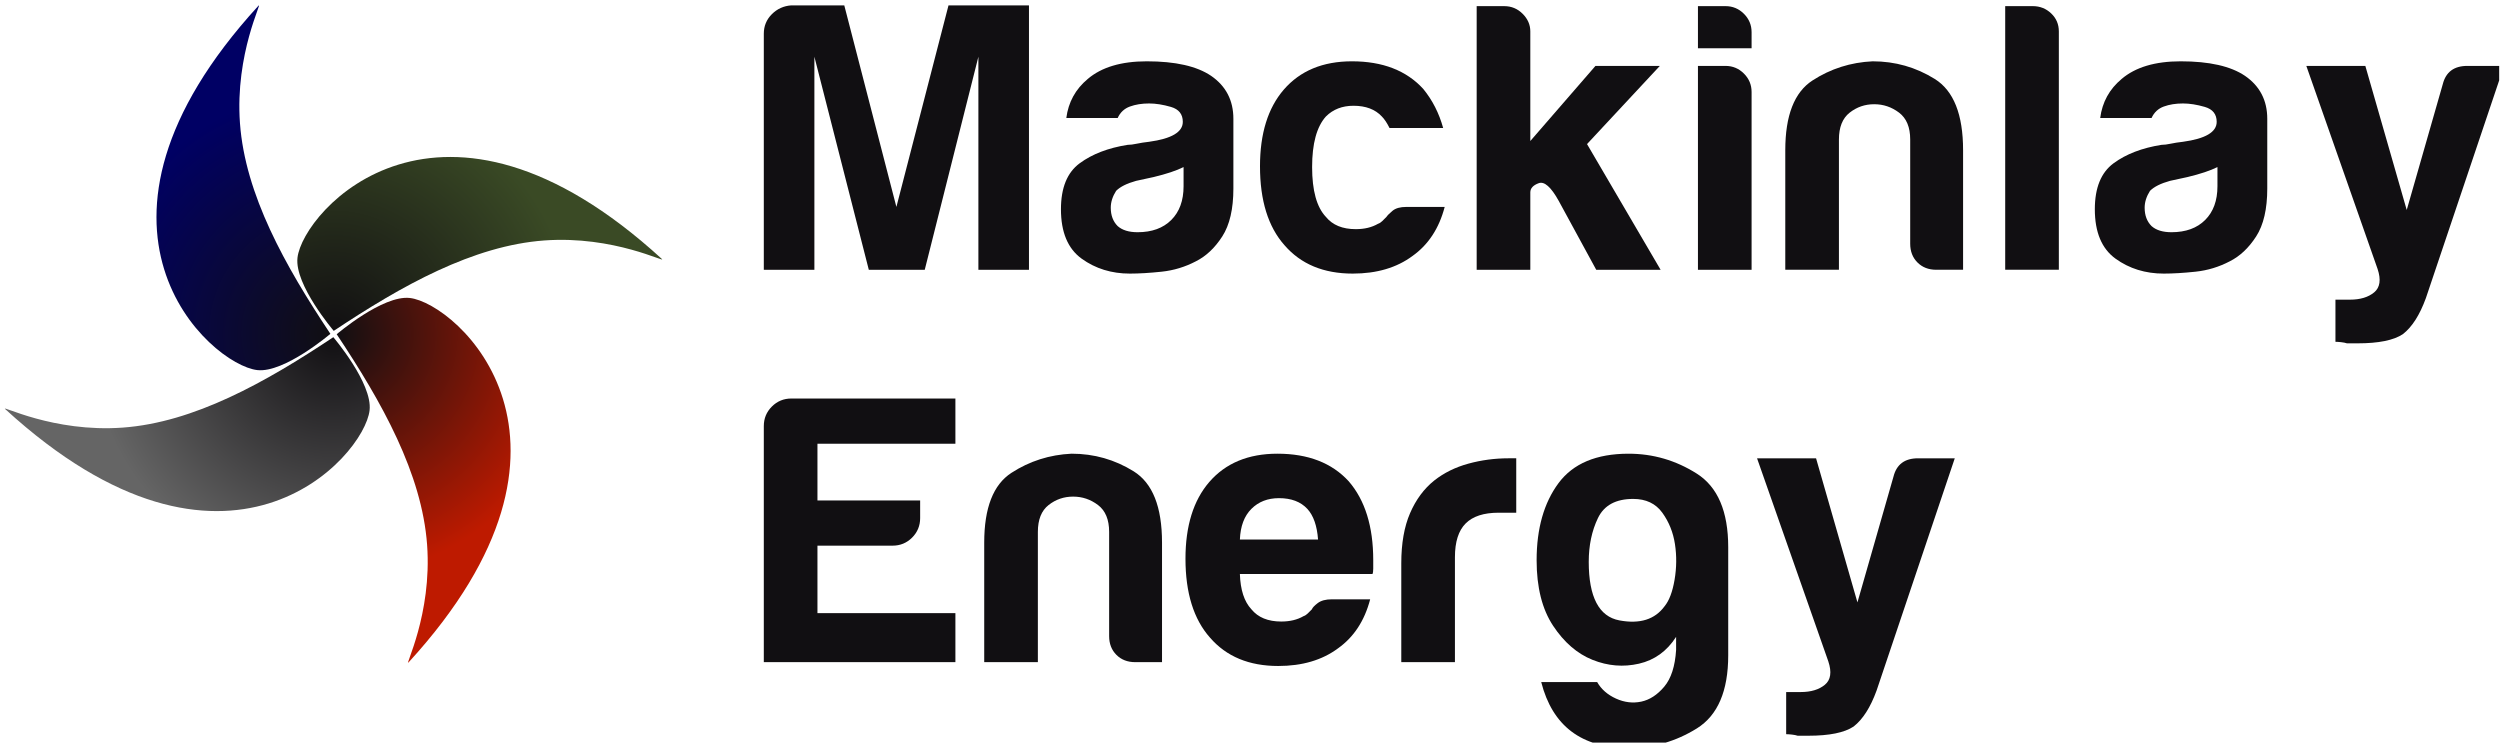 <?xml version="1.0" encoding="UTF-8" standalone="no"?><!DOCTYPE svg PUBLIC "-//W3C//DTD SVG 1.1//EN" "http://www.w3.org/Graphics/SVG/1.1/DTD/svg11.dtd"><svg width="100%" height="100%" viewBox="0 0 1699 505" version="1.1" xmlns="http://www.w3.org/2000/svg" xmlns:xlink="http://www.w3.org/1999/xlink" xml:space="preserve" xmlns:serif="http://www.serif.com/" style="fill-rule:evenodd;clip-rule:evenodd;stroke-linejoin:round;stroke-miterlimit:2;"><rect id="Artboard1" x="0" y="0" width="1698.44" height="504.687" style="fill:none;"/><clipPath id="_clip1"><rect x="0" y="0" width="1698.44" height="504.687"/></clipPath><g clip-path="url(#_clip1)"><g><g><path d="M228.815,227.148c0,-0 31.318,-26.729 49.686,-24.641c31.98,3.635 137.142,96.881 -0.807,247.623c-3.243,3.543 16.028,-32.422 12.566,-79.88c-3.527,-48.344 -30.525,-96.695 -61.445,-143.102" style="fill:url(#_Radial2);"/><path d="M226.531,229.153c-0,0 26.729,31.318 24.641,49.686c-3.636,31.98 -96.881,137.142 -247.623,-0.808c-3.544,-3.242 32.422,16.029 79.88,12.567c48.343,-3.527 96.695,-30.525 143.102,-61.445" style="fill:url(#_Radial3);"/><path d="M224.525,226.869c0,-0 -31.317,26.729 -49.686,24.641c-31.979,-3.636 -137.142,-96.882 0.808,-247.623c3.243,-3.544 -16.028,32.422 -12.566,79.879c3.526,48.344 30.524,96.696 61.444,143.103" style="fill:url(#_Radial4);"/><path d="M226.81,224.863c0,0 -26.729,-31.317 -24.641,-49.686c3.635,-31.979 96.881,-137.142 247.623,0.808c3.543,3.243 -32.422,-16.029 -79.88,-12.567c-48.344,3.527 -96.695,30.525 -143.102,61.445" style="fill:url(#_Radial5);"/></g><g><path d="M519.084,183.333l-0,-160.416c-0,-5.209 1.823,-9.636 5.468,-13.282c3.646,-3.645 8.073,-5.642 13.282,-5.989l35.937,-0l35.417,136.979l35.417,-136.979l54.687,-0l0,179.687l-34.375,0l0,-144.791l-36.458,144.791l-38.021,0l-36.979,-144.791l-0,144.791l-34.375,0Z" style="fill:#110f12;fill-rule:nonzero;"/><path d="M804.355,113.542c-4.862,2.43 -11.632,4.687 -20.313,6.771c-7.986,1.736 -11.979,2.604 -11.979,2.604c-6.25,1.736 -10.764,3.993 -13.542,6.771c-2.43,3.819 -3.646,7.638 -3.646,11.458c0,5.208 1.563,9.375 4.688,12.5c3.125,2.778 7.639,4.167 13.542,4.167c9.722,-0 17.361,-2.778 22.916,-8.334c5.556,-5.555 8.334,-13.194 8.334,-22.916l-0,-13.021Zm8.333,64.062c-7.292,3.82 -15.017,6.163 -23.177,7.031c-8.16,0.868 -15.365,1.302 -21.615,1.303c-12.5,-0.001 -23.437,-3.386 -32.812,-10.157c-9.375,-6.771 -14.063,-17.968 -14.063,-33.593c0,-14.584 4.254,-25 12.761,-31.25c8.507,-6.25 19.357,-10.417 32.552,-12.5c1.736,-0 3.819,-0.261 6.25,-0.782c2.43,-0.521 5.208,-0.955 8.333,-1.302c15.278,-2.083 22.917,-6.597 22.917,-13.541c-0,-5.209 -2.691,-8.594 -8.073,-10.157c-5.382,-1.562 -10.33,-2.343 -14.844,-2.343c-4.861,-0 -9.201,0.694 -13.021,2.083c-3.819,1.389 -6.597,3.993 -8.333,7.812l-34.896,0c1.389,-10.764 6.25,-19.618 14.583,-26.562c9.375,-7.986 22.743,-11.979 40.105,-11.979c19.444,-0 34.027,3.298 43.75,9.896c10.069,6.944 15.104,16.666 15.104,29.166l-0,47.396c-0,13.889 -2.518,24.74 -7.552,32.552c-5.035,7.813 -11.025,13.455 -17.969,16.927Z" style="fill:#110f12;fill-rule:nonzero;"/><path d="M955.771,140.625l26.042,0c-3.82,14.583 -11.111,25.694 -21.875,33.333c-10.764,7.986 -24.306,11.979 -40.625,11.98c-19.792,-0.001 -35.243,-6.424 -46.354,-19.271c-11.111,-12.5 -16.667,-30.382 -16.667,-53.646c0,-22.222 5.382,-39.583 16.146,-52.083c11.111,-12.848 26.562,-19.271 46.354,-19.271c20.833,-0 36.979,6.25 48.438,18.75c6.25,7.639 10.763,16.493 13.541,26.562l-36.458,0c-1.736,-3.472 -3.472,-6.076 -5.208,-7.812c-4.514,-4.861 -10.938,-7.292 -19.271,-7.292c-7.639,0 -13.889,2.431 -18.75,7.292c-6.25,6.944 -9.375,18.402 -9.375,34.375c-0,15.972 3.125,27.257 9.375,33.854c4.514,5.555 11.284,8.333 20.312,8.333c5.903,0 10.938,-1.215 15.104,-3.646c1.042,-0.347 1.997,-0.955 2.865,-1.823c0.868,-0.868 1.823,-1.822 2.865,-2.864c0.694,-1.042 2.083,-2.431 4.166,-4.167c2.084,-1.736 5.209,-2.604 9.375,-2.604Z" style="fill:#110f12;fill-rule:nonzero;"/><path d="M1040,21.354l0,74.479l44.271,-51.041l43.75,-0l-49.479,53.125l50,85.416l-43.75,0l-25.521,-46.875c-5.208,-9.375 -9.722,-13.368 -13.541,-11.979c-3.82,1.389 -5.73,3.472 -5.73,6.25l0,52.604l-36.458,0l0,-179.166l18.75,-0c4.861,-0 9.028,1.736 12.5,5.208c3.472,3.472 5.208,7.465 5.208,11.979Z" style="fill:#110f12;fill-rule:nonzero;"/><path d="M1153.92,44.792l18.75,-0c4.861,-0 9.028,1.736 12.5,5.208c3.472,3.472 5.208,7.639 5.208,12.5l0,120.833l-36.458,0l0,-138.541Zm0,-40.625l18.75,-0c4.861,-0 9.028,1.736 12.5,5.208c3.472,3.472 5.208,7.639 5.208,12.5l0,10.938l-36.458,-0l0,-28.646Z" style="fill:#110f12;fill-rule:nonzero;"/><path d="M1334.11,183.333l-18.23,0c-5.208,0 -9.461,-1.649 -12.76,-4.948c-3.299,-3.298 -4.948,-7.552 -4.948,-12.76l0,-70.833c0,-8.334 -2.517,-14.41 -7.552,-18.229c-5.035,-3.82 -10.677,-5.73 -16.927,-5.73c-6.25,0 -11.806,1.91 -16.667,5.73c-4.861,3.819 -7.291,9.895 -7.291,18.229l-0,88.541l-36.459,0l0,-81.25c0,-23.611 6.163,-39.409 18.49,-47.395c12.326,-7.987 25.955,-12.327 40.885,-13.021c15.278,-0 29.34,3.993 42.188,11.979c12.847,7.986 19.271,24.132 19.271,48.437l-0,81.25Z" style="fill:#110f12;fill-rule:nonzero;"/><path d="M1362.73,4.167l18.75,-0c4.861,-0 9.027,1.649 12.5,4.948c3.472,3.298 5.208,7.378 5.208,12.239l-0,161.979l-36.458,0l-0,-179.166Z" style="fill:#110f12;fill-rule:nonzero;"/><path d="M1506.98,113.542c-4.862,2.43 -11.632,4.687 -20.313,6.771c-7.986,1.736 -11.979,2.604 -11.979,2.604c-6.25,1.736 -10.764,3.993 -13.542,6.771c-2.43,3.819 -3.646,7.638 -3.646,11.458c0,5.208 1.563,9.375 4.688,12.5c3.125,2.778 7.639,4.167 13.542,4.167c9.722,-0 17.361,-2.778 22.916,-8.334c5.556,-5.555 8.334,-13.194 8.334,-22.916l-0,-13.021Zm8.333,64.062c-7.292,3.82 -15.017,6.163 -23.177,7.031c-8.16,0.868 -15.365,1.302 -21.615,1.303c-12.5,-0.001 -23.437,-3.386 -32.812,-10.157c-9.375,-6.771 -14.063,-17.968 -14.063,-33.593c0,-14.584 4.254,-25 12.761,-31.25c8.507,-6.25 19.357,-10.417 32.552,-12.5c1.736,-0 3.819,-0.261 6.25,-0.782c2.43,-0.521 5.208,-0.955 8.333,-1.302c15.278,-2.083 22.917,-6.597 22.917,-13.541c-0,-5.209 -2.691,-8.594 -8.073,-10.157c-5.382,-1.562 -10.33,-2.343 -14.844,-2.343c-4.861,-0 -9.201,0.694 -13.021,2.083c-3.819,1.389 -6.597,3.993 -8.333,7.812l-34.896,0c1.389,-10.764 6.25,-19.618 14.583,-26.562c9.375,-7.986 22.743,-11.979 40.105,-11.979c19.444,-0 34.027,3.298 43.75,9.896c10.069,6.944 15.104,16.666 15.104,29.166l-0,47.396c-0,13.889 -2.518,24.74 -7.552,32.552c-5.035,7.813 -11.025,13.455 -17.969,16.927Z" style="fill:#110f12;fill-rule:nonzero;"/><path d="M1587.17,232.292l0,-28.646l9.896,-0c6.944,-0 12.413,-1.649 16.406,-4.948c3.993,-3.299 4.774,-8.594 2.344,-15.885l-48.438,-138.021l40.105,-0l28.125,97.916l24.479,-85.416c2.083,-8.334 7.639,-12.5 16.666,-12.5l25,-0l-53.125,157.812c-4.166,11.458 -9.375,19.618 -15.625,24.479c-6.25,4.167 -16.493,6.25 -30.729,6.25c-1.041,0 -2.257,0 -3.646,0c-1.389,0 -2.604,0 -3.645,0c-1.042,-0.347 -2.344,-0.607 -3.907,-0.781c-1.562,-0.174 -2.864,-0.26 -3.906,-0.26Z" style="fill:#110f12;fill-rule:nonzero;"/><path d="M519.084,450l-0,-160.417c-0,-5.208 1.823,-9.635 5.468,-13.281c3.646,-3.646 8.073,-5.469 13.282,-5.469l111.458,0l0,30.73l-93.75,-0l0,38.541l69.792,0l-0,11.979c-0,5.209 -1.823,9.636 -5.469,13.282c-3.646,3.645 -8.073,5.468 -13.281,5.468l-51.042,0l0,45.834l93.75,-0l0,33.333l-130.208,0Z" style="fill:#110f12;fill-rule:nonzero;"/><path d="M789.709,450l-18.229,0c-5.209,0 -9.462,-1.649 -12.761,-4.948c-3.298,-3.299 -4.948,-7.552 -4.948,-12.76l0,-70.834c0,-8.333 -2.517,-14.409 -7.552,-18.229c-5.035,-3.819 -10.677,-5.729 -16.927,-5.729c-6.25,0 -11.806,1.91 -16.667,5.729c-4.861,3.82 -7.291,9.896 -7.291,18.229l-0,88.542l-36.459,0l0,-81.25c0,-23.611 6.164,-39.41 18.49,-47.396c12.326,-7.986 25.955,-12.326 40.885,-13.021c15.278,0 29.341,3.993 42.188,11.98c12.847,7.986 19.271,24.131 19.271,48.437l-0,81.25Z" style="fill:#110f12;fill-rule:nonzero;"/><path d="M905.125,407.292l26.042,-0c-3.819,14.583 -11.111,25.694 -21.875,33.333c-10.764,7.986 -24.306,11.979 -40.625,11.979c-19.792,0 -35.243,-6.423 -46.354,-19.271c-11.111,-12.5 -16.667,-30.382 -16.667,-53.645c0,-22.223 5.382,-39.584 16.146,-52.084c11.111,-12.847 26.563,-19.271 46.354,-19.271c20.834,0 36.979,6.25 48.438,18.75c11.111,12.848 16.666,30.73 16.666,53.646l0,5.729c0,1.736 -0.173,2.952 -0.52,3.646l-90.105,0c0.348,10.764 2.952,18.75 7.813,23.959c4.514,5.555 11.285,8.333 20.312,8.333c5.903,-0 10.938,-1.215 15.105,-3.646c1.041,-0.347 1.996,-0.955 2.864,-1.823c0.868,-0.868 1.823,-1.823 2.865,-2.864c0.347,-1.042 1.649,-2.431 3.906,-4.167c2.257,-1.736 5.469,-2.604 9.635,-2.604Zm-62.5,-40.625l53.125,-0c-0.694,-9.375 -3.125,-16.32 -7.291,-20.834c-4.514,-4.861 -10.938,-7.291 -19.271,-7.291c-7.639,-0 -13.889,2.43 -18.75,7.291c-4.861,4.861 -7.465,11.806 -7.813,20.834Z" style="fill:#110f12;fill-rule:nonzero;"/><path d="M952.313,450l-0,-67.187c-0,-13.542 1.996,-24.914 5.989,-34.115c3.994,-9.201 9.462,-16.58 16.407,-22.135c6.597,-5.209 14.323,-9.028 23.177,-11.459c8.854,-2.43 17.969,-3.646 27.344,-3.646l5.208,0l-0,36.98l-11.979,-0c-10.07,-0 -17.535,2.43 -22.396,7.291c-4.861,4.861 -7.292,12.5 -7.292,22.917l0,71.354l-36.458,0Z" style="fill:#110f12;fill-rule:nonzero;"/><path d="M1139.08,441.667l-0,-8.854c-6.25,9.722 -14.67,15.798 -25.261,18.229c-10.59,2.43 -21.093,1.562 -31.51,-2.604c-10.417,-4.167 -19.358,-11.893 -26.823,-23.178c-7.465,-11.284 -11.198,-26.128 -11.198,-44.531c0,-21.528 4.948,-38.976 14.844,-52.344c9.896,-13.368 25.781,-20.052 47.656,-20.052c16.667,0 32.118,4.514 46.354,13.542c14.236,9.028 21.354,25.694 21.354,50l0,73.438c0,24.305 -7.118,40.885 -21.354,49.739c-14.236,8.854 -29.687,13.281 -46.354,13.281c-31.944,0 -51.736,-14.93 -59.375,-44.791l38.021,-0c2.778,4.861 7.031,8.593 12.76,11.198c5.729,2.604 11.459,3.298 17.188,2.083c5.729,-1.215 10.937,-4.601 15.625,-10.156c4.687,-5.556 7.378,-13.889 8.073,-25Zm-59.375,-59.896c-0,23.958 6.944,37.239 20.833,39.844c13.889,2.604 24.132,-0.608 30.729,-9.636c3.125,-3.819 5.382,-9.809 6.771,-17.969c1.389,-8.159 1.476,-16.232 0.26,-24.218c-1.215,-7.986 -4.079,-15.104 -8.593,-21.354c-4.514,-6.25 -11.111,-9.375 -19.792,-9.375c-11.806,-0 -19.792,4.34 -23.958,13.02c-4.167,8.681 -6.25,18.577 -6.25,29.688Z" style="fill:#110f12;fill-rule:nonzero;"/><path d="M1213.88,498.958l0,-28.645l9.896,-0c6.945,-0.001 12.413,-1.65 16.406,-4.948c3.994,-3.299 4.775,-8.594 2.344,-15.886l-48.437,-138.021l40.104,0l28.125,97.917l24.479,-85.417c2.083,-8.333 7.639,-12.5 16.667,-12.5l25,0l-53.125,157.813c-4.167,11.458 -9.375,19.618 -15.625,24.479c-6.25,4.167 -16.493,6.25 -30.729,6.25c-1.042,-0 -2.257,-0 -3.646,-0c-1.389,-0 -2.604,-0 -3.646,0c-1.042,-0.347 -2.344,-0.608 -3.906,-0.781c-1.563,-0.174 -2.865,-0.261 -3.907,-0.261Z" style="fill:#110f12;fill-rule:nonzero;"/></g></g></g><defs><radialGradient id="_Radial2" cx="0" cy="0" r="1" gradientUnits="userSpaceOnUse" gradientTransform="matrix(112.308,120.199,-120.199,112.308,228.815,227.143)"><stop offset="0" style="stop-color:#110f12;stop-opacity:1"/><stop offset="1" style="stop-color:#be1a00;stop-opacity:1"/></radialGradient><radialGradient id="_Radial3" cx="0" cy="0" r="1" gradientUnits="userSpaceOnUse" gradientTransform="matrix(-120.264,113.153,-113.153,-120.264,226.601,229.153)"><stop offset="0" style="stop-color:#110f12;stop-opacity:1"/><stop offset="1" style="stop-color:#656565;stop-opacity:1"/></radialGradient><radialGradient id="_Radial4" cx="0" cy="0" r="1" gradientUnits="userSpaceOnUse" gradientTransform="matrix(-113.176,-120.103,120.103,-113.176,224.525,226.778)"><stop offset="0" style="stop-color:#110f12;stop-opacity:1"/><stop offset="1" style="stop-color:#000064;stop-opacity:1"/></radialGradient><radialGradient id="_Radial5" cx="0" cy="0" r="1" gradientUnits="userSpaceOnUse" gradientTransform="matrix(120.137,-111.052,111.052,120.137,226.867,224.863)"><stop offset="0" style="stop-color:#110f12;stop-opacity:1"/><stop offset="1" style="stop-color:#3a4a25;stop-opacity:1"/></radialGradient></defs></svg>